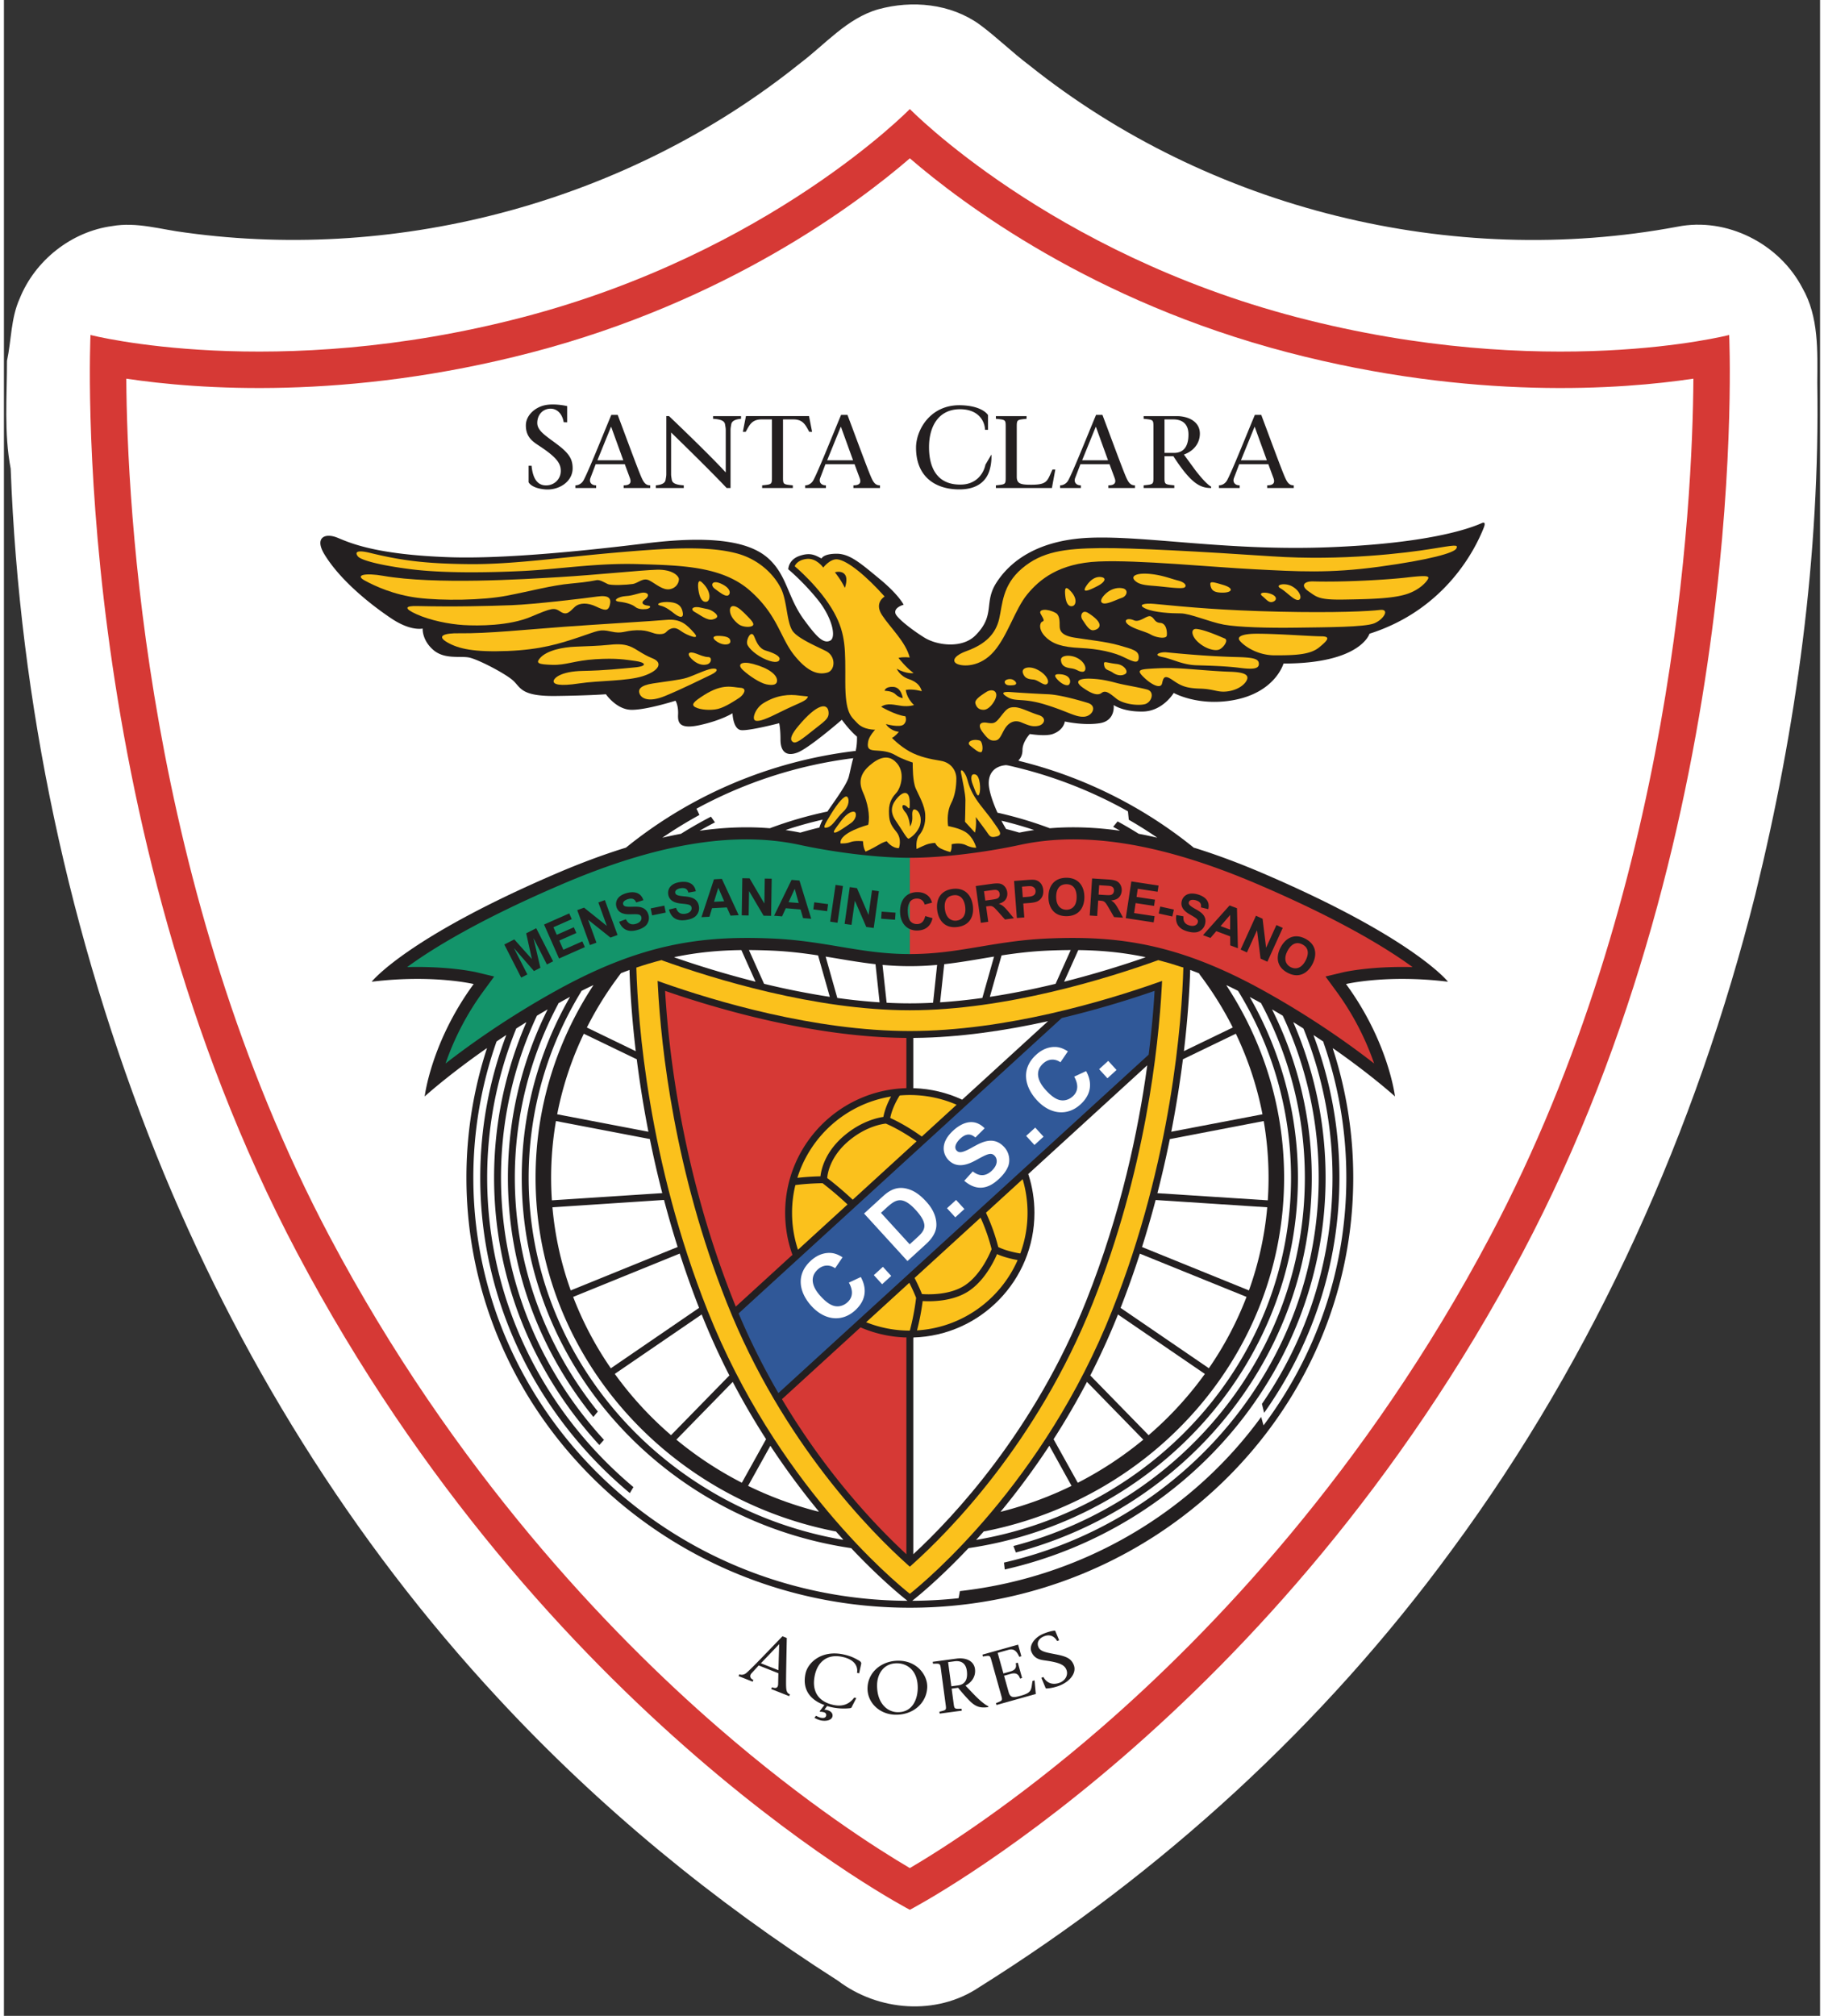 <svg height="2500" viewBox="-.355 -.666 272.27 302.086" width="2263" xmlns="http://www.w3.org/2000/svg"><rect x="-.355" y="-.666" width="272.27" height="302.086" fill="#333333" stroke="none"/><path d="m130.718.727c5.066-1.393 10.827-.862 15.19 2.272 2.577 1.9 4.86 4.164 7.422 6.09 27.061 21.637 63.426 30.538 97.213 24.214 7.343-1.458 15.246 2.49 18.732 9.208 2.458 4.285 2.252 9.416 2.22 14.201.42 25.834-3.13 51.636-9.286 76.664-8.876 35.274-23.98 69.083-45.509 98.227-19.205 26.245-43.564 48.43-70.902 65.555-6.379 4.262-15.072 3.569-21.11-.998-18.637-11.882-35.883-26.06-50.979-42.356-21.885-23.546-39.162-51.41-51.215-81.408-13.056-32.632-20.524-67.616-21.837-102.835-1.012-5.317-.553-10.771-.553-16.151.663-3.094.577-6.38 1.889-9.304 2.307-5.776 7.8-10.078 13.862-10.891 3.707-.669 7.374.531 11.034.974 32.365 4.447 66.413-4.736 92.108-25.366 3.785-2.852 7.034-6.75 11.72-8.096z" fill="#fff"/><path d="m227.278 187.136c34.453-65.051 31.01-137.604 31.01-137.604s-27.468 7.084-64.785-2.654c-37.062-9.672-58.047-31.206-58.047-31.206s-20.985 21.534-58.048 31.206c-37.316 9.738-64.785 2.654-64.785 2.654s-3.443 72.553 31.01 137.603c37.057 69.969 91.822 98.388 91.822 98.388s54.767-28.42 91.823-98.388z" fill="#d63935" fill-rule="evenodd"/><path d="m78.782 52.143c29.291-7.643 48.806-22.297 56.674-29.083 7.869 6.786 27.382 21.44 56.673 29.083 27.75 7.242 50.137 5.534 60.795 3.935-.118 18.784-2.893 76.471-30.455 128.51-18.666 35.245-41.989 59.484-58.268 73.611-13.214 11.468-24.052 18.315-28.746 21.075-4.693-2.76-15.531-9.607-28.745-21.075-16.278-14.127-39.6-38.366-58.267-73.61-27.562-52.04-30.337-109.727-30.455-128.51 10.657 1.598 33.043 3.306 60.794-3.936z" fill="#fff"/><path d="m198.849 156.41a62.398 62.398 0 0 1 3.081 19.41c0 35.533-29.82 64.44-66.475 64.44-36.654 0-66.474-28.907-66.474-64.44a62.408 62.408 0 0 1 3.085-19.422l-.147.093c-5.829 4.076-9.195 7.15-9.195 7.15s.95-8.12 7.342-16.844c0 0-6.133-1.469-15.29-.346 0 0 5.106-6.544 27.728-16.24 3.57-1.53 6.916-2.77 10.058-3.754l.338-.104c9.537-7.724 21.333-12.909 34.273-14.474l.151.006c.257-.953.206-2.167.206-2.167-1.166-.972-2.268-2.526-2.268-2.526s-4.923 4.275-6.673 4.923c-1.749.648-2.526-.259-2.526-1.943 0-1.685-.194-2.462-.194-2.462s-4.47 1.166-5.702 1.036c-1.23-.13-1.295-2.526-1.295-2.526s-1.62 1.036-4.794 1.749c-3.175.713-3.425-.324-3.369-1.555.065-1.425-.389-2.073-.389-2.073s-4.47 1.425-6.673 1.36c-2.202-.064-3.757-2.332-3.757-2.332s-2.332.194-7.515.26c-5.183.064-5.248-1.231-6.35-2.268-1.1-1.037-5.312-3.24-6.672-3.498-1.36-.26-3.693.323-5.377-1.167-1.685-1.49-1.555-3.174-1.555-3.174s-1.75.453-4.664-1.49c-2.916-1.944-7.58-5.572-10.042-9.588-1.575-2.57.065-3.304 1.943-2.527 1.879.777 5.701 2.527 16.715 2.915 8.617.305 21.573-1.101 29.477-2.073s14.9-.842 18.334 2.203c2.883 2.556 2.915 5.83 5.377 9.2 1.858 2.541 2.915 3.692 3.952 3.174.944-.472.324-3.434-1.879-6.155-2.202-2.72-4.405-4.535-4.405-4.535s0-1.425 1.684-2.008c1.685-.583 2.398-.065 3.305.389 0 0 .258-.713 2.267-.713s3.678 1.508 6.414 3.757c2.915 2.398 3.628 3.888 3.628 3.888s-1.49.388-1.232 1.295c.197.688 2.462 2.462 4.342 3.628 1.878 1.167 5.636 1.685 7.644-.323 3.046-3.046 1.23-4.86 3.11-7.84 1.879-2.98 5.897-6.488 14.123-6.802 8.487-.324 20.592 2.01 35.761 1.425 14.794-.57 21.02-2.764 22.911-3.613.469-.21.562.038.309.684-1.207 3.074-5.672 12.246-17.13 15.886 0 0-1.296 4.47-12.892 4.47 0 0-1.221 4.397-7.645 5.507-5.247.907-8.81-1.101-8.81-1.101s-1.62 2.72-4.6 2.786c-2.98.064-4.406-.972-4.406-.972s.324 2.332-2.073 2.72c-2.397.39-5.247-.258-5.247-.258s-.134 1.285-1.815 1.878c-1.1.389-3.433 0-3.433 0s-1.102 1.167-1.102 2.398c0 .629-.203 1.174-.625 1.573l.274.099a67.118 67.118 0 0 1 26.045 12.974l.159.035c3.187.993 6.585 2.249 10.213 3.804 22.622 9.696 27.727 16.24 27.727 16.24-9.156-1.124-15.288.345-15.288.345 6.39 8.724 7.341 16.844 7.341 16.844s-3.33-3.04-9.099-7.083l-.24-.147z" fill="#231f20"/><path d="m172.54 146.588c-7.684 2.708-22.72 7.249-37.084 7.249s-29.4-4.541-37.083-7.249l-.73-.257.04.773c.49 9.244 2.484 27.706 10.35 47.503 8.328 20.962 21.71 34.391 27.077 39.193l.346.31.345-.31c5.367-4.8 18.75-18.229 27.079-39.193 7.865-19.795 9.86-38.258 10.35-47.503l.04-.773zm3.92-2.275c-.222 7.87-1.7 28.812-10.691 51.443-10.234 25.76-27.791 40.409-30.313 42.419-2.523-2.01-20.078-16.66-30.313-42.42-8.93-22.476-10.449-43.288-10.685-51.28l-.005-.143c1.29-.437 2.547-.81 3.782-1.123l.216.091c7.512 2.69 22.762 7.427 37.004 7.427 14.396 0 29.821-4.84 37.245-7.513l.219.058c1.077.279 2.172.603 3.29.977l.25.064z" fill="#fbc11c" fill-rule="evenodd"/><path d="m112.799 248.908-1.084 1.184c-.311.347-.227.777.282.979l-.107.27-2.105-.833.106-.27c.312.123.718.08 1.04-.19.858-.72 3.559-3.589 5.429-5.51l.648.257c-.042 2.403-.13 6.076-.104 7.158.024.684.078 1.09.575 1.287l-.107.27-2.695-1.066.107-.27c.728.288.934-.028.93-.559l.034-1.54-2.95-1.167m2.956.712.112-3.869-.022-.009-2.716 2.839zm11.677 4.177-.662 1.287c-.052.24-.28.237-.642.262a8.536 8.536 0 0 1 -2.442-.188 5.954 5.954 0 0 1 -.625-.17l-.412.551c.114.002.238.018.36.045.51.11.958.45.844.974-.129.59-1.002.744-1.768.578a3.315 3.315 0 0 1 -.934-.387l.243-.303c.193.112.52.252.714.293.425.092.736.01.804-.306.055-.251-.094-.444-.347-.51a1.872 1.872 0 0 0 -.556-.076l-.073-.073.712-.934c-1.985-.706-3.376-2.212-2.831-4.717.366-1.685 2.443-3.57 5.713-2.859 1.179.257 1.695.576 2.253.88.319.173.419.355.38.53l-.306 1.41-.316-.068c.154-.883-.26-1.97-2.191-2.39-2.274-.494-3.689.745-4.129 2.711-.485 2.175.288 3.947 2.768 4.486 1.616.351 2.55-.316 3.127-1.096zm1.682-1.555c.081-2.416 2.23-4.125 4.815-4.038 2.698.091 4.194 2.235 4.136 3.96-.08 2.36-2.108 4.218-4.856 4.125-2.374-.08-4.168-1.876-4.095-4.047m7.523.21c.09-2.675-1.478-3.814-2.995-3.866-2.113-.07-3.04 1.601-3.092 3.122-.09 2.708 1.404 4.147 3.008 4.201 2.312.077 3.028-1.959 3.079-3.458zm7.528 1.492c-.772-.814-1.474-1.688-1.474-1.688l-.967.13.275 2.053c.138 1.031.082.983 1.207.956l.04.288-3.317.445-.04-.288c1.094-.271 1.053-.21.914-1.24l-.669-4.994c-.139-1.032-.082-.982-1.208-.956l-.039-.288 3.588-.482c1.245-.167 2.57.254 2.744 1.552.152 1.143-.518 2.035-1.424 2.495l1.43 1.492c.725.727 1.52 1.41 1.984 1.586l.018.144c-1.424.216-2.107-.183-3.062-1.205m-2.488-1.913 1.022-.137c1.073-.144 1.468-.943 1.3-2.196-.163-1.21-.96-1.533-1.858-1.412l-.95.128zm6.691 2.525c1.043-.42 1.011-.353.73-1.355l-1.358-4.852c-.28-1.002-.217-.962-1.329-.778l-.078-.28 5.355-1.5.485 1.735-.311.088c-.344-.764-.749-1.29-1.612-1.049l-1.628.456.863 3.084 1.006-.282c.755-.211 1.002-.571.84-1.246l.31-.088.644 2.296-.312.088c-.202-.63-.583-.93-1.386-.705l-1.006.282.682 2.436c.256.917.746.86 1.824.56 1.736-.487 1.528-.906 1.757-2.213l.31-.087.185 2.04-5.893 1.65zm9.173-9.305c-.393-.684-1.07-1.08-1.99-.698-.665.276-1.134.836-.814 1.6.3.723 1.285.823 2.757 1.12 1.557.309 2.167.673 2.524 1.53.513 1.23-.605 2.495-1.983 3.07a6.334 6.334 0 0 1 -2.1.487c-.055 0-.107-.028-.14-.111l-.621-1.488.299-.124c.603 1.094 1.631 1.2 2.515.831.815-.339 1.25-1.175.935-1.929-.28-.672-.91-1.052-3.06-1.358-.773-.113-1.711-.196-2.18-1.323-.387-.929.454-2.141 1.776-2.691.493-.207 1.17-.427 1.689-.474.077-.008.106.029.127.08l.565 1.355zm-76.066-184.672c-1.07.064-1.847.906-1.872 2.087-.027 1.197 1.197 1.916 2.907 3.199 1.813 1.351 2.394 2.223 2.394 3.642 0 2.036-2.094 3.343-4.139 3.164-2.102-.183-2.465-1.079-2.465-1.079v-2.462h.445c.189 1.899.858 2.944 2.175 2.944 1.214 0 2.206-.923 2.206-2.172 0-1.112-.599-2.018-3.165-3.711-.923-.616-2.094-1.283-2.07-3.148.02-1.46 1.349-2.658 2.839-2.982s3.354.13 3.354.13v2.43l-.521-.014c-.211-1.276-1.02-2.092-2.088-2.027zm6.884 8.316-.787 2.063c-.222.6.103 1.108.855 1.108v.4h-3.112v-.4c.461 0 .958-.261 1.231-.77.736-1.354 2.737-6.388 4.157-9.79h.957c1.163 3.095 2.908 7.836 3.489 9.206.377.862.65 1.354 1.386 1.354v.4h-3.986v-.4c1.078 0 1.18-.508.907-1.185l-.735-1.986zm4.14-.585-1.814-5.003h-.034l-2.035 5.003h3.882zm6.449-6.619h.408s5.918 5.619 8.466 8.405h.035v-6.326c0-.324-.069-.585-.103-.832-.085-.554-.667-.77-1.795-.846v-.4h4.19v.4c-.804.077-1.386.292-1.471.846-.034.247-.103.508-.103.832v8.696h-.581c-2.72-2.893-8.33-8.324-8.33-8.324v6.246c0 .324.068.585.103.832.086.554.667.77 1.796.846v.4h-4.19v-.4c.82-.077 1.385-.292 1.47-.846.035-.247.103-.508.103-.832l.001-8.697zm17.494 8.851c0 1.432-.068 1.355 1.471 1.524v.4h-4.6v-.4c1.539-.17 1.47-.092 1.47-1.524v-8.358h-1.539c-1.488 0-1.83.847-2.394 1.862h-.428l.462-2.355h9.458l.462 2.355h-.428c-.564-1.015-.906-1.862-2.394-1.862h-1.54zm6.362-1.647-.786 2.063c-.223.6.103 1.108.855 1.108v.4h-3.113v-.4c.462 0 .958-.261 1.232-.77.735-1.354 2.736-6.388 4.156-9.79h.957c1.164 3.095 2.908 7.836 3.49 9.206.376.862.65 1.354 1.385 1.354v.4h-3.985v-.4c1.077 0 1.18-.508.906-1.185l-.735-1.986zm4.14-.585-1.813-5.003h-.035l-2.035 5.003zm20.74-.864s.098 1.133-.29 2.397c-.433 1.402-1.617 2.775-4.34 2.828-3.506.07-6.67-1.675-6.67-6.26 0-2.633 2.134-6.486 6.734-6.35 3.303.096 4.058 1.477 4.058 1.477v2.206h-.445c-.05-1.369-1.031-3.085-3.75-3.085-3.2 0-4.63 2.537-4.648 5.616-.016 3.404 1.394 5.778 4.881 5.673 2.124-.064 3.266-1.522 3.578-2.985zm.672 4.62c1.54-.17 1.47-.092 1.47-1.524v-6.926c0-1.432.07-1.355-1.47-1.524v-.4h4.6v.4c-1.54.169-1.47.092-1.47 1.524v7.173c0 1.077.667 1.185 2.19 1.185 2.48 0 2.377-.631 3.163-2.278h.427l-.513 2.77h-8.397zm12.674-3.171-.788 2.063c-.222.6.103 1.108.856 1.108v.4h-3.113v-.4c.462 0 .957-.261 1.23-.77.737-1.354 2.738-6.388 4.157-9.79h.958c1.164 3.095 2.908 7.836 3.489 9.206.376.862.65 1.354 1.386 1.354v.4h-3.985v-.4c1.077 0 1.18-.508.906-1.185l-.736-1.986zm4.138-.585-1.813-5.003h-.034l-2.035 5.003zm9.791-.615h-1.325v2.847c0 1.432-.069 1.355 1.47 1.524v.4h-4.6v-.4c1.54-.17 1.471-.092 1.471-1.524v-6.926c0-1.432.07-1.355-1.47-1.524v-.4h4.976c1.728 0 3.455.815 3.455 2.616 0 1.586-1.078 2.679-2.394 3.14l1.676 2.294c.856 1.124 1.813 2.201 2.411 2.524v.2c-1.654 0-3.014-.668-5.67-4.771m-1.325-.493h1.42c1.488 0 2.172-1.016 2.172-2.755 0-1.678-1.026-2.263-2.275-2.263h-1.317zm11.202 1.693-.786 2.063c-.222.6.103 1.108.856 1.108v.4h-3.114v-.4c.462 0 .958-.261 1.231-.77.736-1.354 2.737-6.388 4.156-9.79h.959c1.162 3.095 2.906 7.836 3.489 9.206.376.862.65 1.354 1.385 1.354v.4h-3.985v-.4c1.078 0 1.18-.508.906-1.185l-.735-1.986zm4.14-.585-1.813-5.003h-.035l-2.035 5.003z" fill="#231f20"/><g fill="#fbc11c" fill-rule="evenodd"><path d="m133.23 113.41c-1.062-.944-2.331-.647-3.821.648-1.49 1.296-1.62 2.592-.972 4.017s1.101 3.434.777 4.859c0 0-4.405 1.166-4.146 2.786 0 0 .842.064 1.49-.194.648-.26 1.879-.13 1.879-.13s0 .972.388 1.555c0 0 1.037-.454 1.88-.972.841-.518 1.295-.583 1.295-.583s.713 1.037 1.814 1.037c0 0 .518-1.361-.389-2.463-.907-1.1-1.101-1.62-1.101-3.109 0-1.49.648-2.203 1.166-2.786s1.49-3.11-.26-4.664zm-7.19 5.313c-.389-.233-1.36.907-2.397 2.591-1.037 1.685-1.361 2.268-.518 2.009.842-.26 1.295-1.36 2.332-2.332 1.036-.972.907-2.073.583-2.268z"/><path d="m125.197 122.286c-1.071 1.43-1.36 1.814-.971 1.814s1.555-.842 2.397-1.425.907-1.555.518-1.684c-.388-.13-1.166.258-1.944 1.295zm8.487-3.498c-.91.994-1.36 2.073-.324 3.563 1.037 1.49 1.685 2.786 1.944 2.656.26-.13 1.1-.713 1.555-1.684.454-.972.194-2.138-.324-2.527s-.778-.13-.713.842-.324 1.555-.324 1.555-.13-1.49-.712-2.138c-.583-.648-.583-1.23-.065-1.036s.777 1.166.713-.584c-.065-1.749-1.037-1.425-1.75-.647zm9.459-3.563c.179.955.648 3.045.648 4.016 0 .972-.065 3.24-.065 3.24s.778.842 1.49 1.62c0 0 .26-.908.13-2.333 0 0 .907 1.23 1.49 2.009.583.777.583 1.165 1.619.906 1.037-.259.39-.906-.453-2.138-.842-1.23-1.814-2.267-2.592-3.433-.777-1.166-1.1-2.073-1.36-3.045s-1.102-1.879-.907-.842z"/><path d="m145.346 115.419c-.732-.293-.842.518-.454 1.49.389.972.713 2.073.972 1.425.26-.648.13-2.656-.518-2.915zm.583-5.118c-1.123-.32-2.073.26-1.425.778s1.23 1.036 1.62.971c.388-.064.259-1.62-.195-1.749zm-27.729-26.109s.26-.906 1.75-1.1c1.49-.195 2.526 1.295 2.526 1.295s1.044-1.368 2.139-1.231c1.554.194 4.405 2.591 7.061 5.572 0 0-1.62.907-.389 2.785 1.231 1.879 3.564 4.017 4.147 6.35 0 0-.972-.13-1.685.064 0 0 1.166 1.49 2.268 2.268 0 0-1.037.194-2.527-.648 0 0 .454 1.1 1.814 1.555 1.36.453 1.75 1.165 1.944 1.814 0 0-1.296-.39-2.397-.195 0 0 .064 1.166 1.23 2.268 0 0-.712.259-1.814.13-1.1-.13-2.202-.519-3.109.129 0 0 2.073 1.23 3.628 1.425 0 0 .324.713-.26 1.231-.582.518-2.656-.065-2.656-.065s.519.972 1.944 1.166c0 0-.583.713-1.037.907 0 0 1.102 1.166 2.592 2.009 1.49.842 3.174 1.166 4.73 1.425 1.554.259 2.331 1.49 2.331 2.656s-.194 2.592-.777 3.693-.583 2.591-.454 3.433c0 0 1.582.276 2.527.842 1.296.778 1.684 2.398 1.684 2.398s-.648.065-1.554-.389c-.908-.453-2.138-.13-2.138-.13s.064.778-.195 1.167c0 0-.777-.195-1.425-.519s-.842-.842-.842-.842-.713 0-1.36.259c-.648.26-1.426.648-1.426.648s-.194-1.36.39-2.073c.582-.713.97-1.62.906-3.045-.065-1.425-.972-2.915-1.425-3.952-.454-1.036-.454-3.174-.454-3.887 0 0-1.62-.518-2.592-1.101-.971-.583-2.008-.648-3.109-.713s-1.101-.583-.972-1.36c.13-.778 1.037-1.75 1.037-1.75s-1.684.065-2.656-.972c-.972-1.036-1.814-1.425-1.814-6.154 0-4.73.136-7.13-1.685-10.43-2.073-3.758-5.895-6.933-5.895-6.933m7.515 1.231c-.519-.647-1.49-.324-1.49-.324s.907 1.102 1.49 2.333c0 0 .518-1.36 0-2.009m7.58 17.946c.518.518 1.101.583 1.101.583s-.194-1.62-1.425-1.685c-1.231-.064-1.296.584-1.296.584s1.101 0 1.62.518zm-14.577 4.794c-.91 1.091-1.296 1.879-.907 2.267.389.39.842.195 2.85-1.425 2.009-1.62 2.786-1.943 2.592-3.11-.194-1.166-1.62-1.23-4.535 2.268zm-5.247-3.433c-1.189.742-1.75 2.396-1.167 2.591.583.194 1.685-.26 3.887-1.36 2.203-1.102 3.499-1.49 3.823-1.944s.259-.26-1.166-.454c-1.426-.194-3.304-.13-5.377 1.166zm30.513-7.84c-1.967.716-2.267 1.555-1.425 1.944.843.389 3.433.518 5.506-1.879 2.074-2.397 3.175-6.349 4.99-8.551 1.813-2.203 4.729-4.665 10.688-4.924 5.96-.26 16.974.842 23.388 1.166s11.143.648 18.723-.388c7.58-1.037 11.208-2.074 11.532-2.722.324-.647-.195-.518-3.823.065-3.627.583-13.216 1.814-23.84 1.101-10.625-.712-21.119-1.286-25.72-1.23-5.378.064-8.746.518-11.727 3.045-2.98 2.526-2.914 5.377-3.433 7.58-.518 2.202-2.008 3.757-4.86 4.793z"/><path d="m172.101 89.829c-1.505-.145-2.591.13-1.295.712 1.295.584 3.823.713 5.248.713s4.34 1.296 6.478 1.685c2.138.388 6.544.518 10.949.453s10.171-.065 11.596-.648c1.426-.583 2.397-2.203.843-2.008-1.555.194-6.609.453-15.095.26-8.486-.195-13.346-.649-18.723-1.167zm-14.771 1.361c-1.271-.708-2.656-.584-2.266.129.388.713.648 1.037.258 1.166-.388.13-.648 1.166.454 2.268 1.1 1.1 2.526 1.554 5.248 1.684 2.72.13 5.053.648 6.607 1.425 1.555.778 2.14.907 2.14-.065 0-.971-.909-1.166-2.916-1.749-2.01-.583-4.795-.842-6.739-1.166-1.943-.324-2.202-1.036-2.202-1.749s0-1.62-.583-1.944z"/><path d="m162.19 91.19c-.884-.562-1.296.388-.842 1.036.453.648.972 1.62 1.62 1.555.647-.065 2.073-.778-.778-2.592zm33.753-4.73c-1.426-.039-1.944.648-.713 1.49 1.23.842 1.49 1.296 5.312 1.231 3.823-.064 7.127-.13 9.265-.777 2.138-.648 3.24-2.009 3.369-2.397.13-.39-.454-.454-3.24-.13-2.785.324-9.264.712-13.993.583zm-24.294-1.101c-2.126-.237-3.175.259-2.463.972.713.712 1.944.712 3.37.842 1.425.13 3.692.453 4.08.194.39-.26.066-.778-.971-1.036-1.036-.26-2.268-.778-4.016-.972zm-4.276 2.138c-.697-.15-1.75 0-2.656.907-.907.906-.649 1.425.064 1.36s1.685-.583 2.462-.842c.778-.26 1.036-1.231.13-1.425zm-3.693-.389c.945-.5 1.36-1.166.454-1.296-.907-.13-1.685.519-2.203 1.296-.52.777-.454 1.166 1.749 0zm-4.211.712c-.586-.586-.843-.518-.712.778.129 1.296.583 1.684 1.1 1.555.519-.13.778-1.166-.388-2.332zm9.588 4.47c-1.087-.465-1.684.066-.778.713.907.648 2.527.972 3.305 1.426.777.453 2.331.712 2.397.13.065-.584-.066-1.815-.971-1.88-.908-.064-.844-.712-1.426-.971-.583-.26-1.62.972-2.527.583zm9.394 1.297c-.912-.092-.843 1.036.259 2.008s2.398 1.295 3.046 1.101c.647-.194 1.554-1.425.906-1.684-.648-.26-2.915-1.296-4.21-1.425zm-4.535 3.498c-.86-.086-2.203.389-.583.712 1.62.324 2.98 1.167 5.118 1.231 2.138.065 4.47.13 6.478.389 2.01.26 2.851.13 2.851-.583s-.583-.972-3.24-1.037c-2.656-.064-6.089-.259-10.624-.712zm-2.462 2.462c-1.682.111-2.008.259-.842 1.36 1.166 1.102 2.461 1.684 2.656.842s.324-1.36 1.555-.518c1.23.842 1.944 1.231 4.146 1.296 2.202.064 2.656.648 4.275.389 1.62-.26 2.592-1.167 2.787-1.814.195-.648-.454-1.037-2.527-1.102-2.073-.064-4.923-.324-6.737-.453-1.814-.13-3.37-.13-5.313 0zm-4.988-.713c-1.694-.189-2.008-.583-1.88.194.13.778.65.648 1.297 1.102.647.453 1.36.518 1.878.194s-.13-1.36-1.295-1.49zm-5.702-.777c-1.08-.683-2.72-.583-2.655.194.064.777.517 1.101 1.49 1.23.971.13 1.102.52 1.749.52.648 0 .648-1.167-.584-1.944zm-6.348 1.554c-1.14-.517-2.268-.194-2.008.584.258.777.777.907 1.554.971.777.065 1.62 1.037 2.073.648.453-.388-.194-1.555-1.62-2.203zm3.757.778c-.968-.112-1.166.13-.647.713.518.583 1.166.971 1.619.907.454-.065.712-1.426-.972-1.62zm-7.191.842c-.473-.295-1.425-.065-1.295.389.129.453.712.453 1.295.389.583-.065.519-.454 0-.778zm-2.656 2.721c.387-1.063-.519-1.49-1.426-.907s-1.748 1.166-1.619 1.685c.13.518.454.971 1.23.971.778 0 1.555-1.036 1.815-1.749zm-1.296 3.693c-1.02-.18-1.49.324-.647 1.425.841 1.102 1.165 1.296 1.878 1.231s.907-.907 1.426-1.75c.517-.841 1.36-1.425 2.461-.97 1.102.453 1.685.712 2.591.517.907-.194 1.296-1.23 0-1.62-1.295-.388-2.656-1.165-3.628-1.165s-1.23.388-2.009 1.36c-.776.972-.97 1.166-2.072.972zm3.564-4.6c-1.043-.072-1.685.065-.454.778 1.23.712 2.268.064 5.636 1.1 3.369 1.037 4.47 1.88 5.766 1.815 1.295-.065 2.073-1.62.583-2.073-1.49-.454-4.276-1.231-5.96-1.296a194.889 194.889 0 0 1 -5.571-.324zm11.985-2.008c-1.944-.07-2.463.453-1.167 1.36s2.203 1.231 2.786.778c.583-.454 1.166 0 2.202.842 1.038.842 3.24 1.101 4.277.842 1.036-.259 1.555-1.879.324-2.203-1.23-.324-3.24-.647-4.276-.906-1.037-.26-2.332-.648-4.146-.713zm19.824-14.059c-1.613-.477-2.008-.583-1.88.065.13.648.39 1.102 1.816 1.102 1.424 0 1.813-.648.064-1.167zm6.997 1.296c-.947-.278-1.685-.065-1.102.389s.971 1.101 1.62.842c.648-.259.583-.907-.519-1.23zm3.304-1.101c-1.072-.562-2.592-.195-1.685.324.907.518 2.008 1.813 2.656 1.749.649-.065.39-1.36-.971-2.073zm-5.248 7.127c-2.009 0-2.98.388-2.591.971.388.583 2.397 2.267 5.312 2.267 2.916 0 5.247-.064 6.608-1.166 1.36-1.101 1.814-1.684.324-1.684s-6.414-.389-9.653-.389zm-71.329-6.803c.92 1.84.843 4.859 1.685 6.284.68 1.15 3.499 2.332 5.053 3.11 1.555.777 1.426 2.915.195 3.239s-2.786.065-4.924-2.592c-2.138-2.656-2.462-6.025-6.673-9.717-4.211-3.693-10.495-3.758-16.715-3.952-6.219-.195-11.985.777-17.427 1.036-5.441.26-11.92.324-16.585-.259-4.664-.583-7.58-1.36-8.033-1.944-.453-.583-.235-1.016 1.814-.518 4.794 1.166 8.357 1.62 14.836 1.685 6.478.064 13.475-.972 21.573-1.685 8.098-.712 14.059-1.101 18.529.065 3.23.843 5.571 3.045 6.672 5.248z"/><path d="m56.46 85.618c-2.629-.456-4.275-.13-2.72.713 1.555.842 4.34 2.137 7.968 2.591 3.628.453 9.653.388 13.346-.324 3.693-.713 6.738-1.555 9.588-1.814s3.434-.453 3.887-.518c.454-.065 1.101.323 1.62.583.518.259 2.915.13 3.758 0 .842-.13 1.554-1.037 2.526-.518.972.518 2.008 1.49 3.045 1.295 1.036-.194 1.36-1.037 1.36-1.49s-.907-1.49-3.304-1.425-9.07.777-14.576 1.101c-5.507.324-18.659 1.166-26.497-.194zm5.119 4.535c-1.75-.04-2.073.324-.065 1.23 2.008.908 4.859 1.49 7.062 1.62 2.202.13 6.802.13 10.041-1.23 3.24-1.361 3.499-1.426 4.47-.778.972.648 1.426-.065 2.138-.713.713-.647 1.944-.647 3.175-.064 1.23.583 1.814.777 2.073-.195s-.065-1.555-1.879-1.295c-1.814.259-9.394 1.166-12.827 1.295-3.434.13-8.552.26-14.188.13zm6.284 4.081c-2.203-.034-3.434.39-1.75 1.361 1.685.972 4.017 1.49 9.006 1.295 4.988-.194 7.839-1.101 10.754-2.073 2.915-.971 3.045-1.23 4.794-.842 1.75.389 1.879-.13 3.822-.194 1.944-.065 2.333.583 3.434.583s.907-.454 1.62-.777c.712-.325 1.166 0 1.814.453s2.85 1.36 1.749.13c-1.101-1.231-2.008-2.138-4.147-1.944-2.137.194-10.041.648-15.353 1.036-5.313.39-11.532 1.037-15.743.972z"/><path d="m79.978 97.992c-.62.736-.195.907 1.878.972 2.074.064 3.304-.648 6.479-.843 3.174-.194 4.47.065 5.96.26 1.49.194 2.009.777-.13.971-2.137.195-4.34.454-7.709.518-3.369.066-4.405 1.102-4.405 1.556 0 .453.842.777 3.822.323 2.98-.453 7.191-.323 9.588-1.101s3.045-2.008 1.425-2.656-2.397-1.425-3.433-1.814c-1.037-.389-2.073-.324-3.304-.195-1.231.13-3.11.195-4.859.26-1.749.064-4.276.518-5.312 1.749zm16.973 3.758c-1.93.3-2.267.906-2.008 1.554.26.648 1.296 1.36 3.822.324 2.527-1.037 5.637-2.591 6.868-3.174 1.23-.583 1.036-1.037.129-.907s-2.72 1.036-3.757 1.36-2.98.519-5.054.843zm6.479-4.47c-1.119-.42-1.49 0-.713.777.778.777 1.62 1.036 2.332.842.713-.195.778-1.102.195-1.102s-1.296-.323-1.814-.518zm-10.56-8.617c-1.1.058-2.138.712-.972.842s2.009.453 2.397.777c.389.324 1.037.39 1.62.324.583-.064.907-.453.259-.518s-1.166-.389-.454-.907c.713-.518.584-.972-.064-1.036-.648-.065-1.555.453-2.786.518zm6.673.907c-1.432-.144-2.333.324-1.49.518.842.194 1.554.778 2.138 1.23.583.454 1.36.778 1.23-.129-.129-.907-.583-1.49-1.878-1.62zm4.664.842c-1.213-.331-1.814.194-.972.648.843.453 1.814 1.296 2.657 1.101.842-.194.907-.583.194-1.101-.713-.519-1.166-.454-1.879-.648zm.065-3.822c-.642-.586-.648.518-.454 1.49.195.971.584 1.554 1.167 1.425.583-.13.777-1.555-.713-2.916zm2.851.194c-1.353-.601-1.62.259-.907.777.712.519 1.425 1.102 1.878 1.037.454-.065.778-1.037-.971-1.814zm-.195 7.839c-1.037-.055-1.23.324-.324.907.907.583 1.944.453 1.944-.065s-.389-.777-1.62-.842zm-2.332 8.876c-1.522.969-2.008 1.425-1.296 1.814.713.388 2.268.518 3.37.259 1.1-.26 2.655-1.296 3.238-1.685.583-.388 1.296-1.425.13-1.49s-2.591-.712-5.442 1.102zm5.96-12.374c-1.297-1.298-2.073-1.167-2.073-.324 0 .842.713 1.62 1.296 2.073s1.814.518 2.138.194-.454-1.036-1.36-1.943zm1.555 3.563c.287.655.648 1.814 1.75 2.138 1.1.324 2.072.777 2.072 1.23 0 .454-.583.713-2.008.13s-2.656-1.684-2.85-2.332c-.195-.648.582-2.203 1.036-1.166zm-.129 4.146c-1.69-.457-2.527 0-1.555.907.971.907 2.591 1.944 3.498 2.138s1.684.13 1.62-.648c-.065-.777-1.167-1.75-3.563-2.397z"/></g><g fill-rule="evenodd"><path d="m135.456 137.265c-.226-.35-.297-.855-.31-1.362-.004-.225-.022-.907.308-1.394v2.645l.002.11z" fill="#13946a"/><path d="m135.456 138.62v3.685c3.89 0 7.125-.542 10.548-1.116 3.082-.516 6.27-1.05 10.106-1.214 10.478-.452 19.553.7 32.4 7.827 7.258 4.026 12.948 8.098 16.55 10.901a40.893 40.893 0 0 0 -5.677-10.835l-1.613-2.2 2.654-.635c.207-.049 4.185-.94 10.399-.775-3.78-2.767-10.8-7.095-23.13-12.38-14.247-6.105-25.925-8.048-35.7-5.94-5.554 1.198-11.89 1.941-16.536 1.941h-.001v5.274l.002.088a2.801 2.801 0 0 1 1.057-.218c.311-.008 1.09.004 1.718.596.286.273.435.596.552.982l-1.104.29c-.155-.601-.622-.917-1.197-.903-.515.013-.834.233-1.03.521l.001.077v2.567l.001.112.02.03c.21.305.588.53 1.085.517.746-.018 1.075-.593 1.2-1.203l1.097.316c-.106.437-.446 1.807-2.265 1.851a2.618 2.618 0 0 1 -1.138-.215v.058z" fill="#d63935"/><path d="m135.456 138.645v3.66c-3.89 0-7.124-.542-10.549-1.116-3.082-.516-6.268-1.05-10.104-1.214-10.48-.452-19.554.7-32.4 7.827-7.259 4.026-12.948 8.098-16.552 10.901a40.913 40.913 0 0 1 5.678-10.835l1.613-2.2-2.654-.635c-.207-.05-4.185-.94-10.399-.775 3.78-2.767 10.801-7.095 23.13-12.38 14.247-6.105 25.925-8.048 35.701-5.94 5.552 1.198 11.889 1.941 16.536 1.941v5.275l.002.087c-1.05.457-1.496 1.566-1.467 2.768.03 1.252.589 2.158 1.465 2.552z" fill="#13946a"/></g><g fill="#fff"><path d="m152.036 124.075a36.78 36.78 0 0 1 1.925-.337l.134-.019a58.107 58.107 0 0 0 -4.719-1.356l-.188-.034c.223.426.462.845.707 1.245l.137.023c.611.158 1.218.327 1.821.504zm-32.863-.007a56.747 56.747 0 0 1 2.566-.687l.15-.022c.122-.395.283-.786.5-1.207l-.145.044a58.034 58.034 0 0 0 -5.202 1.449l-.214.075c.753.11 1.486.239 2.2.387l.145-.04zm-14.983-.393c.676-.38 1.359-.748 2.05-1.105l-.6-.856a63.995 63.995 0 0 0 -4.357 2.48l-.14.088c-.91.171-1.84.366-2.79.588l.186-.127a64.807 64.807 0 0 1 5.373-3.283l-.35-.753-.097-.184a66.396 66.396 0 0 1 23.51-7.575l-.06.194c-.238.876-.427 1.893-.616 2.6-.26.973-1.425 2.657-2.786 4.6-.149.214-.287.417-.414.61l-.11.019a59.244 59.244 0 0 0 -8.51 2.476l-.1-.002c-3.144-.255-6.61-.163-10.454.379l.266-.148zm45.998-9.637a66.257 66.257 0 0 1 17.847 6.81l.12.078.126 1.253a64.84 64.84 0 0 1 4.26 2.679l-.107-.017a67.696 67.696 0 0 0 -2.518-.532l-.147-.028a63.873 63.873 0 0 0 -3.165-1.856l-.67.814c.345.188.688.379 1.028.573l-.185-.019c-3.747-.513-7.13-.598-10.207-.352l-.13.01a59.189 59.189 0 0 0 -7.648-2.29l-.196-.042c-.76-1.67-1.27-3.305-1.307-4.275-.065-1.684.908-2.721 2.591-2.85l.308.043zm-3.439 114.756c25.544-5.05 44.816-26.884 44.816-52.974 0-10.596-3.18-20.49-8.667-28.843l.171.058c.44.208.883.425 1.331.649l.263.138c5.042 8.21 7.938 17.784 7.938 27.998 0 27.122-20.421 49.731-47.215 54.277l.164-.172c.326-.358.657-.726.991-1.104zm-22.588-.001c-25.543-5.05-44.814-26.883-44.814-52.973 0-10.55 3.151-20.405 8.595-28.734l.076-.133a74.43 74.43 0 0 0 -1.782.87l-.108.197c-4.968 8.165-7.818 17.668-7.818 27.8 0 27.035 20.29 49.585 46.955 54.233l.22.006c-.363-.397-.731-.805-1.105-1.227l-.219-.04z"/><path d="m144.115 231.47c-4.24 4.475-7.427 7.056-8.18 7.649l-.112.103a68.104 68.104 0 0 0 6.757-.371l.19-.039.19-1.047c18.632-2.103 34.862-11.939 45.167-26.096l.26.94.098.32c7.803-10.439 12.409-23.263 12.409-37.109a61.344 61.344 0 0 0 -3.402-20.19l-.05-.208c-.475-.32-.963-.648-1.464-.978l.078.258a60.316 60.316 0 0 1 3.8 21.118c0 13.064-4.169 25.203-11.286 35.234l-.329-1.34c6.682-9.714 10.578-21.373 10.578-33.894a59.292 59.292 0 0 0 -4.271-22.144l-.099-.223a124.31 124.31 0 0 0 -1.511-.95l.11.264a58.28 58.28 0 0 1 4.735 23.053c0 28.513-20.564 52.465-48.098 58.708l-.115-1.036c27.015-6.18 47.177-29.692 47.177-57.672a57.252 57.252 0 0 0 -5.25-23.992l-.14-.29c-.524-.313-1.057-.628-1.6-.943l.118.24a56.255 56.255 0 0 1 5.835 24.985c0 26.787-18.82 49.407-44.356 56.163l-.375-.971c25.148-6.603 43.695-28.845 43.695-55.192a55.25 55.25 0 0 0 -6.488-26.008l-.078-.158-.478-.266c-.346-.191-1.22-.651-1.22-.651 4.604 8.035 7.227 17.27 7.227 27.083 0 28.064-21.446 51.385-49.353 55.502zm-17.667-.175c-27.82-4.19-49.175-27.471-49.175-55.475 0-9.758 2.593-18.942 7.15-26.945l.096-.16c-.408.217-.82.442-1.237.673l-.492.275-.104.222a55.252 55.252 0 0 0 -6.45 25.935c0 13.19 4.65 25.35 12.447 35.036l-.674.813c-8.021-9.89-12.809-22.34-12.809-35.849 0-8.967 2.11-17.469 5.874-25.063l.074-.159c-.544.317-1.08.633-1.605.948l-.075.165a57.25 57.25 0 0 0 -5.304 24.109c0 15.055 5.837 28.817 15.438 39.281l-.694.775c-9.812-10.658-15.78-24.695-15.78-40.056a58.277 58.277 0 0 1 4.793-23.187l.039-.122c-.518.322-1.024.641-1.52.957l-.065.178a59.298 59.298 0 0 0 -4.284 22.174c0 18.497 8.503 35.107 21.924 46.36l-.536.901c-13.723-11.445-22.425-28.387-22.425-47.261 0-7.45 1.356-14.598 3.842-21.228l.058-.16c-.498.328-.983.651-1.454.971l-.054.149a61.352 61.352 0 0 0 -3.429 20.268c0 34.843 29.157 63.21 65.071 63.403l-.121-.112c-.776-.61-4.013-3.234-8.298-7.775z"/></g><path d="m74.66 140.873 1.496-.764 2.618 2.923.014-.006-.846-3.828 1.503-.767 2.53 4.958-.928.474-1.992-3.905-.014.007 1.03 4.396-.962.491-2.97-3.407-.014.007 1.993 3.906-.928.473zm5.959-2.993 3.776-1.668.38.86-2.752 1.216.5 1.13 2.56-1.13.38.86-2.56 1.131.61 1.38 2.844-1.257.38.86-3.869 1.71zm4.974-2.16 1.023-.371 3.395 2.72.014-.004-1.267-3.493.978-.356 1.9 5.233-1.06.384-3.328-2.653-.015.005 1.239 3.412-.98.356-1.899-5.232zm7.302 1.362c.128.263.476.974 1.45.707.759-.208.95-.687.855-1.032-.123-.45-.525-.445-1.58-.413-.57.01-1.834.042-2.159-1.143-.16-.585-.028-1.604 1.547-2.036 1.05-.287 2.122-.137 2.5 1.065l-1.075.343c-.121-.265-.34-.745-1.196-.511-.322.088-.88.346-.761.781.094.344.472.402 1.39.369.87-.03 2.053-.07 2.413 1.249.18.653-.083 1.312-.49 1.65-.419.356-.955.52-1.203.587-.577.158-2.016.495-2.714-1.232zm3.708-1.618 2.048-.422.215 1.043-2.048.422zm3.805-.082c.094.277.347 1.028 1.348.889.777-.108 1.028-.558.98-.912-.064-.463-.463-.51-1.514-.615-.566-.064-1.824-.195-1.993-1.412-.082-.6.18-1.595 1.797-1.819 1.079-.149 2.123.139 2.342 1.38l-1.11.2c-.086-.278-.242-.782-1.12-.66-.331.045-.918.228-.856.675.049.354.417.46 1.33.545.868.085 2.045.196 2.233 1.552.092.67-.253 1.29-.701 1.572-.461.3-1.013.392-1.267.427-.593.082-2.064.23-2.533-1.573zm8.165 1.163-.548-1.232-2.22.117-.392 1.282-1.196.063 1.873-5.673 1.188-.063 2.521 5.442zm-.955-2.153-.877-2.024-.644 2.105zm2.724-3.454 1.088.018 2.202 3.752h.016l.06-3.716 1.041.017-.09 5.565-1.126-.018-2.165-3.665h-.016l-.058 3.63-1.041-.018zm9.11 5.979-.376-1.295-2.216-.184-.561 1.219-1.194-.1 2.62-5.369 1.185.098 1.766 5.73-1.224-.1m-.656-2.262-.597-2.124-.921 2zm2.331-.104 2.073.274-.139 1.056-2.073-.274zm3.194-2.61 1.108.164-.812 5.506-1.108-.163zm2.129.332 1.079.151 1.724 3.994.015.004.517-3.681 1.031.145-.773 5.511-1.116-.155-1.698-3.905-.016-.002-.504 3.595-1.031-.145.773-5.512zm4.782 3.672 2.085.159-.08 1.061-2.086-.159zm10.609-3.4c1.803-.245 2.844.885 3.062 2.495.196 1.44-.337 2.94-2.27 3.203-2.073.283-2.891-1.183-3.065-2.454-.24-1.764.563-3.01 2.273-3.244m-.689 4.221c.23.298.673.615 1.343.524.585-.08 1.475-.523 1.257-2.117-.084-.624-.417-1.858-1.773-1.674-1.263.172-1.377 1.294-1.266 2.103.084.624.278.958.44 1.164zm4.186-4.654 2.342-.324c.824-.114 1.105-.066 1.281-.036.672.15 1.022.745 1.096 1.284.084.6-.143 1.174-.65 1.472-.181.112-.381.202-.594.254l.002.016c.5.198.743.368 1.42 1.177l.82.986-1.334.184-.966-1.09c-.809-.901-.893-1-1.64-.896l-.222.031.318 2.302-1.11.154-.762-5.514m1.432 2.18.823-.114c.34-.047.81-.112.992-.208.367-.185.357-.544.334-.706-.03-.223-.138-.428-.362-.522-.226-.094-.364-.075-1.111.028l-.87.12zm4.313-2.941 1.798-.136c.977-.074 1.281-.066 1.587.052.37.143.92.53.991 1.469.074.977-.453 1.437-.79 1.626-.38.216-.977.269-1.473.306l-.736.056.157 2.093-1.115.084-.42-5.55m1.187.853.12 1.582.62-.047c.574-.043 1.356-.102 1.296-.901a.695.695 0 0 0 -.298-.546c-.264-.199-.528-.18-1.195-.129zm6.626-1.33c1.82-.02 2.711 1.23 2.728 2.855.016 1.454-.699 2.877-2.65 2.898-2.092.022-2.723-1.534-2.736-2.816-.02-1.78.932-2.918 2.658-2.937m-1.207 4.103c.19.324.59.693 1.266.686.592-.007 1.529-.336 1.51-1.944-.005-.63-.183-1.896-1.551-1.88-1.275.013-1.527 1.112-1.518 1.928.007.63.158.986.293 1.21zm5.095-4.002 2.358.15c.83.054 1.097.157 1.264.222.628.282.851.935.817 1.478-.04.605-.376 1.121-.934 1.311-.2.073-.412.122-.63.132l-.003.014c.449.294.653.51 1.155 1.438l.605 1.13-1.341-.086-.73-1.263c-.61-1.043-.675-1.157-1.427-1.205l-.224-.015-.149 2.321-1.117-.073.355-5.554m.967 2.422.83.054c.342.021.815.052 1.013-.005.397-.108.459-.462.469-.625.014-.225-.05-.447-.251-.585-.201-.137-.342-.147-1.094-.195l-.876-.056-.09 1.412zm4.915-1.978 4.082.619-.14.93-2.976-.45-.185 1.221 2.766.42-.14.93-2.766-.42-.227 1.492 3.074.465-.14.93-4.182-.634zm4.335 3.767 2.041.448-.228 1.04-2.043-.447zm3.484 1.467c-.026.291-.099 1.08.874 1.359.753.216 1.166-.095 1.265-.437.128-.45-.218-.654-1.135-1.176-.492-.286-1.59-.917-1.251-2.097.167-.583.81-1.385 2.38-.936 1.045.3 1.884.985 1.582 2.21l-1.096-.267c.033-.29.095-.813-.757-1.058-.321-.092-.932-.162-1.056.272-.099.344.195.59.996 1.038.759.427 1.79 1.006 1.413 2.321-.186.65-.754 1.078-1.277 1.155-.542.087-1.085-.053-1.332-.124-.576-.165-1.98-.624-1.68-2.463zm7.008 4.348-.01-1.349-2.082-.78-.872 1.019-1.12-.42 3.983-4.452 1.114.417.136 5.996-1.15-.43m-.014-2.355.005-2.207-1.431 1.673zm3.874-2.086.991.45.522 4.32.014.006 1.538-3.383.948.43-2.303 5.068-1.026-.466-.523-4.225-.013-.006-1.502 3.305-.95-.431zm7.399 3.445c1.614.838 1.814 2.36 1.066 3.803-.669 1.29-1.97 2.21-3.702 1.311-1.855-.963-1.682-2.633-1.09-3.772.82-1.58 2.194-2.137 3.726-1.342m-2.994 3.055c.016.375.195.889.796 1.2.524.272 1.506.422 2.247-1.006.29-.56.728-1.76-.486-2.39-1.132-.586-1.871.265-2.247.99-.29.559-.324.944-.31 1.206z" fill="#231f20"/><path d="m160.71 141.707c3.28.041 6.51.324 9.878 1.02l.22.057a147.659 147.659 0 0 1 -12.224 3.663zm-13.26 7.01c3.413-.517 6.741-1.202 9.857-1.954l2.268-5.06a85.21 85.21 0 0 0 -3.387.083c-2.556.11-4.824.39-6.98.72zm-6.841-4.895c2.565-.286 4.96-.732 7.472-1.139l-1.755 6.198a86.75 86.75 0 0 1 -6.334.657zm-9.249.106c1.302.119 2.655.19 4.095.19h.001c1.44 0 2.79-.071 4.09-.189l-.605 5.67c-1.165.06-2.329.092-3.484.092s-2.317-.032-3.481-.092l-.616-5.67zm-8.527-1.244c2.513.407 4.91.853 7.475 1.138l.614 5.717a86.403 86.403 0 0 1 -6.34-.658zm-11.499-.981c1.12.004 2.247.034 3.39.083 2.554.11 4.821.39 6.974.72l1.76 6.211a116.592 116.592 0 0 1 -9.855-1.955zm.988 4.743a148.075 148.075 0 0 1 -12.038-3.599l-.165-.076c3.442-.727 6.735-1.022 10.08-1.064zm62.328 22.484c.766-3.922 1.33-7.574 1.745-10.858l7.935-3.831a49.964 49.964 0 0 1 3.993 12.075zm14.468 10.278a49.988 49.988 0 0 0 -.61-11.88l-14.077 2.706a162.125 162.125 0 0 1 -1.86 8.103zm-2.827 13.499a49.685 49.685 0 0 0 2.745-12.455l-16.73-1.092a152.86 152.86 0 0 1 -2.042 7.047zm-25.657 28.825a54.225 54.225 0 0 0 9.824-6.46l-8.449-8.656a111.748 111.748 0 0 1 -5.005 8.591zm-4.264-5.55a114.231 114.231 0 0 1 -7.32 9.907l.28-.073a54.708 54.708 0 0 0 10.37-3.818zm14.881-1.58a52.872 52.872 0 0 0 8.434-9.18l-13.024-8.903a108.417 108.417 0 0 1 -4.152 9.133zm9.034-10.032a50.945 50.945 0 0 0 5.646-10.692l-15.985-6.477a146.021 146.021 0 0 1 -2.894 8.127zm3.585-51.061a51.478 51.478 0 0 0 -4.928-7.895l-.136-.226c-.392-.154-1.32-.509-1.32-.509-.089 2.765-.325 6.962-.941 12.17z" fill="#fff"/><path d="m117.663 187.548-8.125 7.424-.177.16c-.123-.302-.245-.604-.365-.907-7.605-19.141-9.679-37.002-10.231-46.404 7.812 2.705 22.144 6.916 36.02 7.049l.152.004v7.515l-.13.016c-10.008.339-18.045 8.586-18.045 18.676 0 2.214.387 4.34 1.097 6.312zm17.015 12.204a18.562 18.562 0 0 1 -6.407-1.417l-.209-.089-11.645 10.64-.132.117c6.799 11.422 14.338 19.24 18.535 23.127l.117.118v-32.5l-.26.004z" fill="#d63935" fill-rule="evenodd"/><path d="m143.375 164.057 12.803-11.699-.29.067c-6.134 1.346-12.957 2.372-19.677 2.444l-.237.004v7.537l.15-.004c2.497.088 4.869.67 7.025 1.648l.153.07zm-7.401 35.863v32.328l.11-.11c5.81-5.378 18.041-18.305 25.832-37.913 5.175-13.025 7.789-25.458 9.105-35.037l.022-.211-17.84 16.299.048.115c.576 1.794.886 3.706.886 5.69 0 10.121-8.089 18.39-18.142 18.68l-.021.16z" fill="#fff"/><path d="m158.22 151.897.15-.041a148.07 148.07 0 0 0 13.778-4.035c-.15 2.556-.414 5.737-.87 9.4l-.02.155-55.427 50.643-.073.088a104.268 104.268 0 0 1 -5.965-11.934l.132-.15z" fill="#305898" fill-rule="evenodd"/><path d="m128.107 190.701c.36.694 1.473 2.872-.855 4.998-1.93 1.763-4.524 1.561-6.55-.657-1.81-1.98-2.414-4.66-.096-6.778.398-.363 1.43-1.232 2.924-1.174.686.032 1.246.285 1.84.655l-1.114 1.638c-.887-.611-1.856-.493-2.592.179-1.771 1.618.01 3.568.428 4.026.61.666 1.298 1.26 2.014 1.445.622.162 1.373.024 2.01-.558.955-.872.729-1.998.2-2.938zm1.949-.283 1.363-1.245 1.245 1.363-1.363 1.245zm1.164-11.631c.806-.736 1.98-1.81 3.846-1.305.584.159 1.541.49 2.814 1.882.391.427 1.564 1.711 1.558 3.523 0 1.46-1.184 2.54-1.64 2.958l-2.697 2.464-6.507-7.123zm-.094 2.294 4.308 4.716 1.075-.982c1.104-1.01 1.925-1.87-.166-4.157-2.163-2.367-3.178-1.44-4.57-.168zm9.902-.687 1.362-1.245 1.245 1.362-1.362 1.245zm3.861-5.518c.405.304 1.504 1.126 2.797-.055 1.005-.917.92-1.808.503-2.266-.546-.597-1.161-.272-2.766.61-.868.466-2.796 1.513-4.232-.058-.708-.776-1.31-2.453.779-4.361 1.393-1.274 3.167-1.89 4.698-.333l-1.388 1.378c-.395-.314-1.114-.88-2.248.156-.428.39-1.086 1.23-.558 1.806.417.458 1.047.248 2.436-.529 1.322-.732 3.111-1.729 4.711.022.791.865.907 2.091.546 2.933-.364.88-1.062 1.554-1.39 1.855-.767.7-2.721 2.356-5.163.244zm8.004-5.323 1.363-1.245 1.246 1.362-1.364 1.245zm8.994-9.714c.36.694 1.473 2.871-.855 4.997-1.93 1.764-4.525 1.561-6.551-.657-1.809-1.98-2.413-4.659-.095-6.777.397-.363 1.43-1.233 2.924-1.175.684.032 1.245.286 1.84.655l-1.114 1.638c-.888-.611-1.856-.493-2.592.179-1.77 1.619.01 3.569.428 4.026.61.666 1.298 1.26 2.015 1.445.622.162 1.371.024 2.008-.558.955-.872.73-1.998.2-2.938zm1.948-.284 1.363-1.245 1.245 1.363-1.362 1.245zm-76.797-6.241a51.428 51.428 0 0 1 5.033-8.034l.085-.111c.43-.167.855-.327 1.278-.48l-.002.144c.09 2.766.33 6.908.936 12.026zm9.225 15.617a163.726 163.726 0 0 1 -1.747-10.861l-7.935-3.827a49.945 49.945 0 0 0 -3.993 12.071zm-14.47 10.277a50.155 50.155 0 0 1 .61-11.88l14.076 2.695c.527 2.598 1.141 5.309 1.86 8.104zm18.853 6.991a153.206 153.206 0 0 1 -2.041-7.05l-16.73 1.103a49.7 49.7 0 0 0 2.744 12.456zm3.213 9.125a145.877 145.877 0 0 1 -2.898-8.137l-15.98 6.493a50.898 50.898 0 0 0 5.65 10.697zm-4.201 19.076a52.894 52.894 0 0 1 -8.436-9.183l13.026-8.906a108.057 108.057 0 0 0 4.155 9.14zm14.245.6a111.874 111.874 0 0 1 -4.999-8.58l-8.45 8.65a54.068 54.068 0 0 0 9.817 6.459zm-2.697 6.997a54.691 54.691 0 0 0 10.615 3.88l-.135-.201a114.177 114.177 0 0 1 -7.139-9.687z" fill="#fff"/><g fill="#fbc11c" fill-rule="evenodd"><path d="m137.122 169.562c-2.01-1.431-3.693-2.276-4.495-2.644l-.11-.063c.26-1.297.884-2.507 1.413-3.358l.143-.015a17.56 17.56 0 0 1 8.32 1.37l.068.04-5.208 4.758zm-15.042 5.866c.172-1.194.865-3.696 3.629-5.989 2.38-1.975 4.642-2.546 5.654-2.71l.126-.02c.22-1.14.681-2.204 1.15-3.062l-.17.034c-6.543 1.117-11.869 5.848-13.844 12.057l-.019.1a37.97 37.97 0 0 1 3.45-.227l.023-.183zm3.94 4.312a51.195 51.195 0 0 0 -3.57-3.039l-.07-.059c-.54.007-2.33.047-4.082.279l-.034.125a17.608 17.608 0 0 0 -.466 4.035c0 1.93.312 3.787.886 5.527l.102-.085 7.329-6.696-.095-.088z"/><path d="m136.369 170.29c-2.308-1.62-4.127-2.419-4.515-2.58-.488.05-2.914.395-5.483 2.527-2.82 2.34-3.239 4.856-3.3 5.633.537.405 1.956 1.51 3.736 3.162l.087.083 9.564-8.738zm.008 23.68c-.08.673-.33 2.499-.883 4.615l-.046.146c-2.247 0-4.398-.422-6.376-1.19l-.171-.06 6.349-5.8.125-.118c.375.737.718 1.49 1.022 2.257zm.987.462a36.56 36.56 0 0 1 -.832 4.278l.13-.02c6.665-.455 12.327-4.626 14.921-10.452l.03-.08c-1.53-.274-2.537-.643-3.094-.892l-.085.223c-.578 1.284-1.95 3.869-4.164 5.327-2.404 1.584-5.642 1.565-6.893 1.487zm9.581-13.199a28.635 28.635 0 0 1 1.73 4.842l.032.13c.382.194 1.435.654 3.295.968l.056-.115a17.54 17.54 0 0 0 1.043-5.978c0-1.715-.247-3.375-.706-4.945l-.026-.095-5.49 5.016z"/><path d="m145.904 181.946-9.63 8.799-.111.1c.407.784.781 1.59 1.113 2.41.955.07 4.173.179 6.424-1.304 2.384-1.57 3.74-4.731 4.014-5.422a27.845 27.845 0 0 0 -1.654-4.725z"/></g></svg>